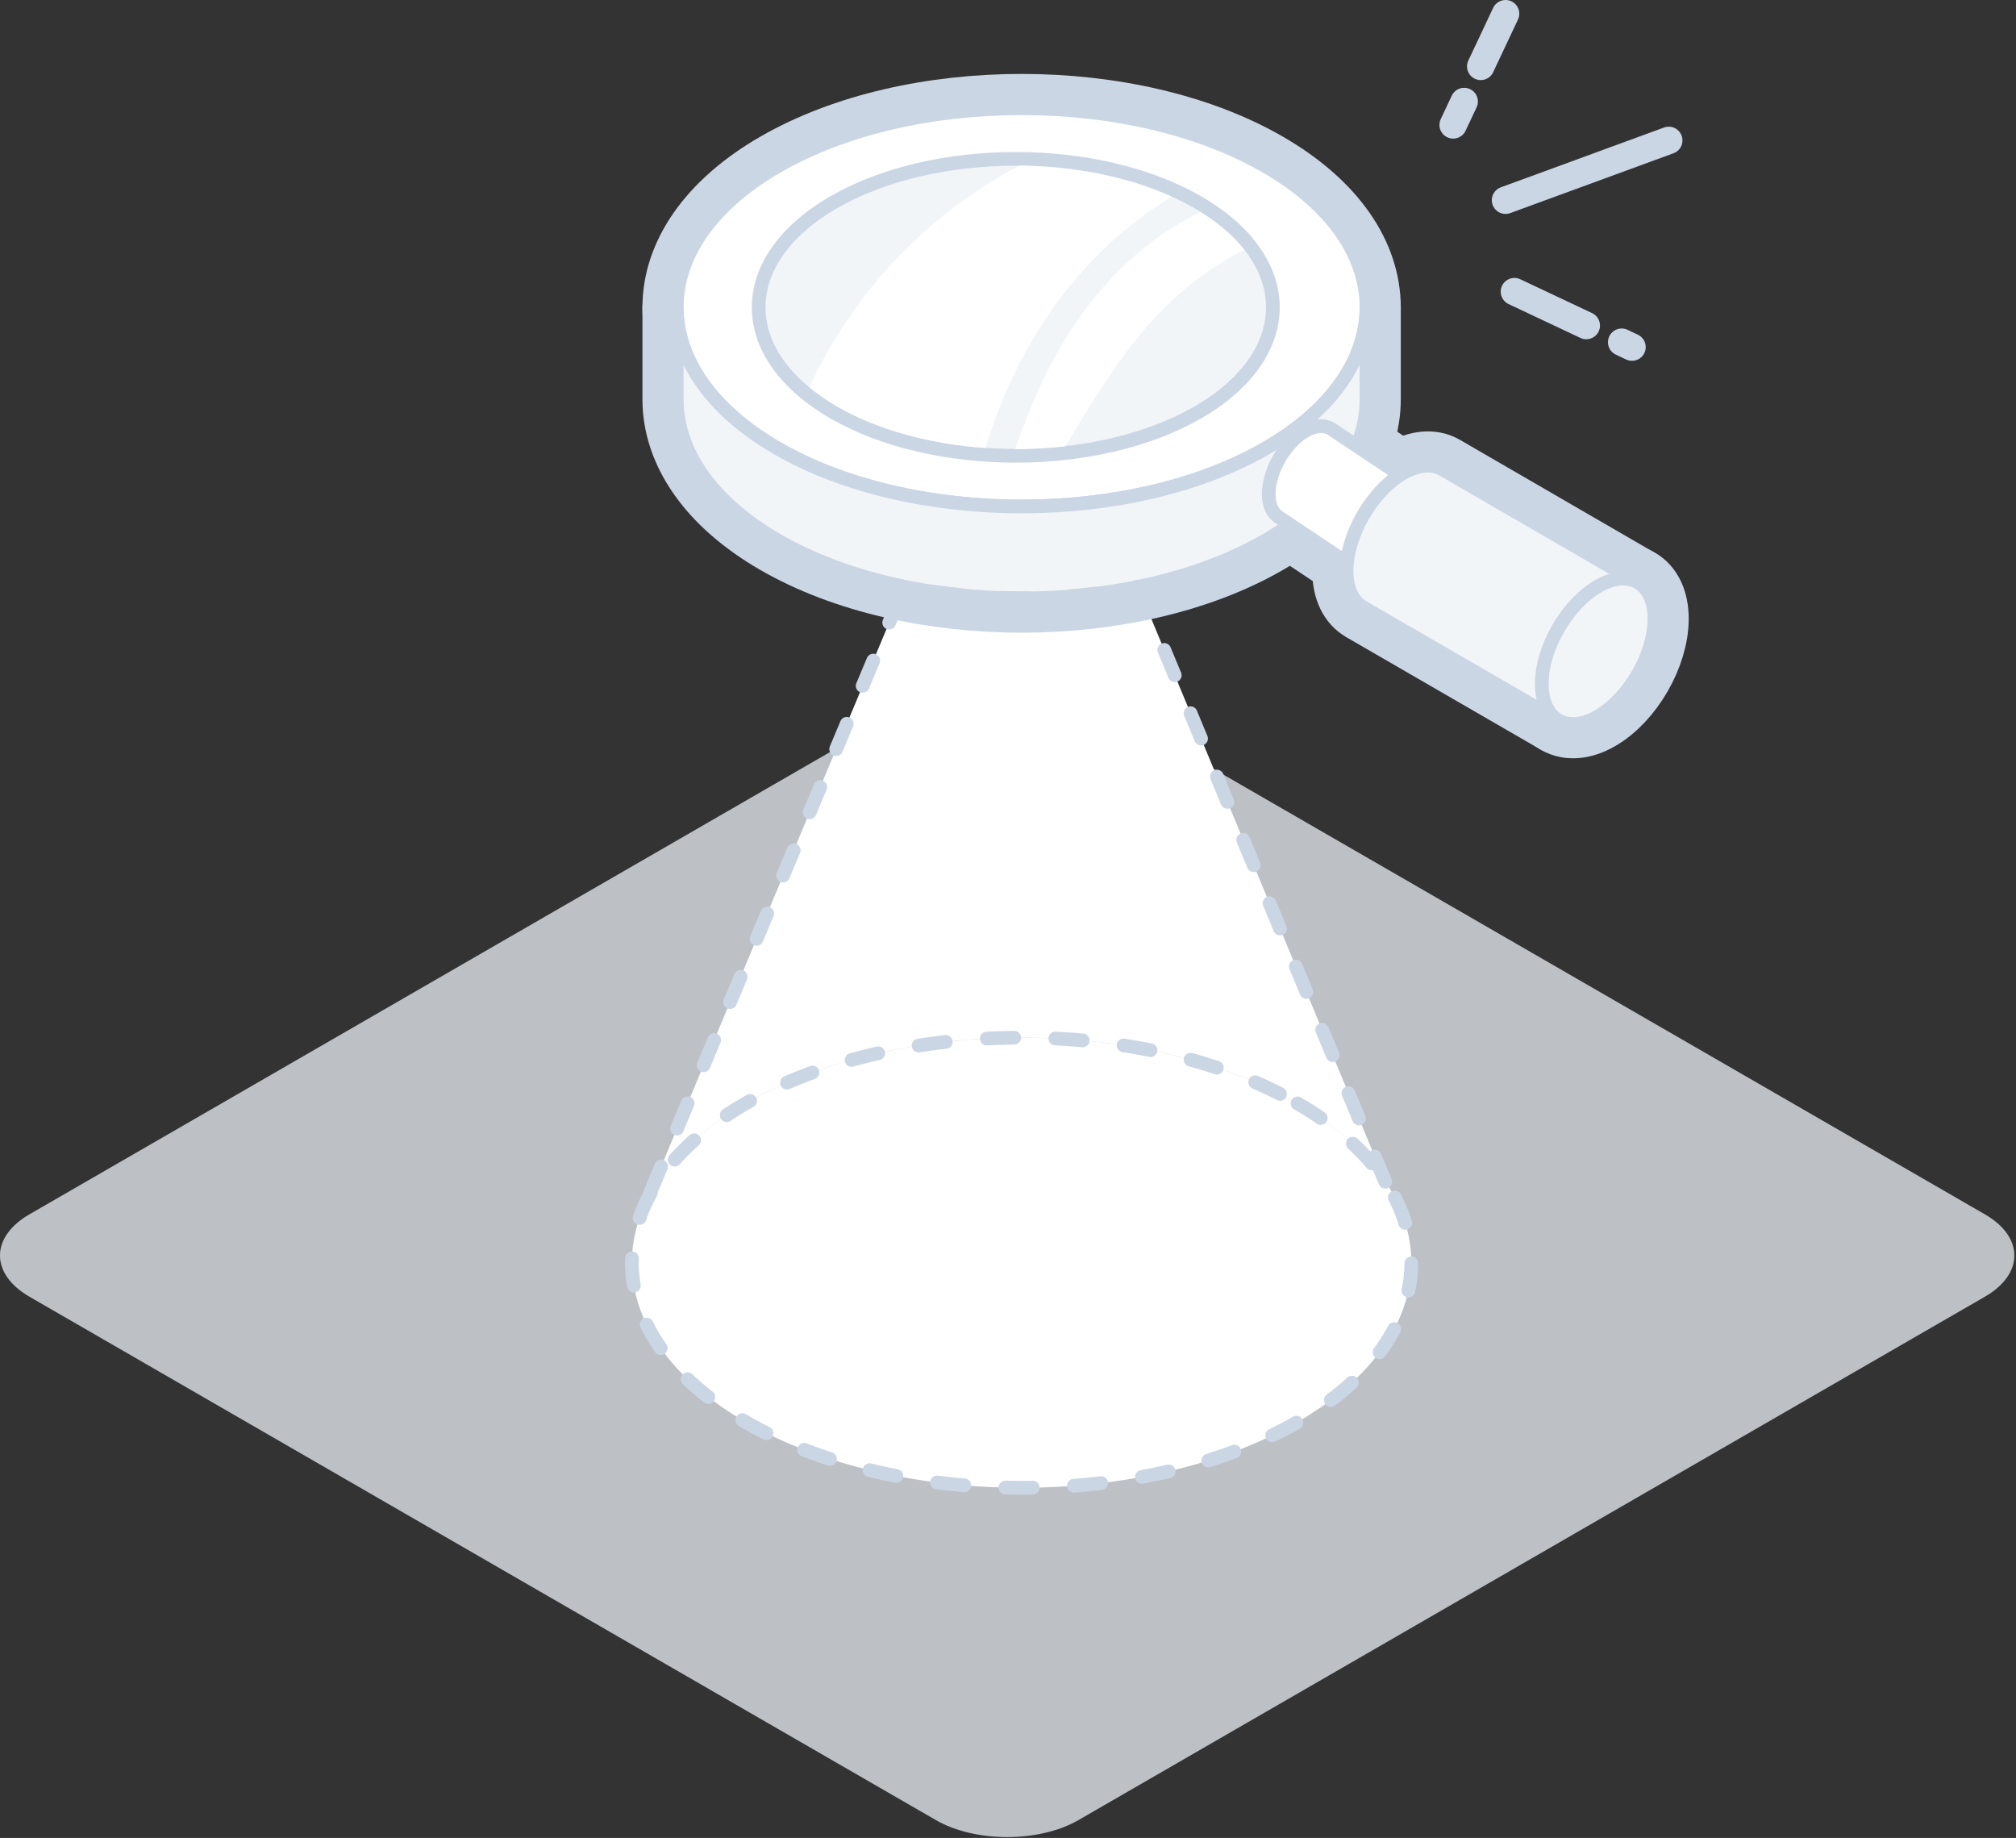 <svg width="147" height="134" viewBox="0 0 147 134" xmlns="http://www.w3.org/2000/svg">
    <rect x="0" y="0" width="147" height="134" fill="#333333" stroke="none"/>
    <g fill="none" fill-rule="evenodd">
        <path d="M2.143 94.537c-2.858-1.65-2.858-4.35 0-6l66.1-38.163c2.858-1.65 7.534-1.65 10.392 0l66.101 38.163c2.858 1.65 2.858 4.35 0 6l-66.1 38.163c-2.859 1.65-7.535 1.65-10.393 0l-66.1-38.162z" fill="#EAF0F6" fill-opacity=".75"/>
        <path d="M94.611 80.446c11.065 6.39 11.065 16.843 0 23.231-11.065 6.39-29.172 6.39-40.238 0-11.065-6.388-11.065-16.842 0-23.23 11.066-6.39 29.173-6.39 40.238 0" fill="#FFF"/>
        <path d="M82.974 42.77c-5.498 1.128-11.537 1.124-17.03-.013L46.688 88.68h.007c1.089-3.023 3.637-5.9 7.679-8.233 11.065-6.39 29.172-6.39 40.237 0 2.902 1.674 5.02 3.632 6.4 5.719L82.975 42.77z" fill="#FFF"/>
        <path d="M92.296 32.687c9.792-5.653 9.792-14.905 0-20.558-9.792-5.653-25.815-5.653-35.607 0-9.792 5.653-9.793 14.905 0 20.558 9.792 5.653 25.815 5.653 35.607 0z" stroke="#CBD6E5" stroke-width="5" stroke-linecap="round" stroke-linejoin="round"/>
        <path d="M87.338 30.07c7.3-4.214 7.3-11.11 0-15.325s-19.244-4.215-26.544 0c-7.3 4.214-7.3 11.111 0 15.325 7.3 4.214 19.244 4.214 26.544 0z" stroke="#CBD6E5" stroke-width="5" stroke-linecap="round" stroke-linejoin="round"/>
        <path d="M92.296 32.687c-9.792 5.653-25.815 5.653-35.607 0-4.896-2.827-7.344-6.553-7.344-10.28v6.703c0 3.726 2.448 7.452 7.344 10.279 9.792 5.653 25.815 5.653 35.607 0 4.896-2.827 7.344-6.553 7.344-10.28v-6.701c0 3.726-2.448 7.452-7.344 10.279z" stroke="#CBD6E5" stroke-width="5" stroke-linecap="round" stroke-linejoin="round"/>
        <path d="M100.274 42.398l3.987-6.33-7.217-4.818-.011-.008-.004-.002v.001c-.481-.273-1.14-.234-1.867.185-1.46.843-2.654 2.912-2.654 4.598 0 .801.275 1.368.715 1.661l-.003.006.056.038.018.011 6.98 4.658z" stroke="#CBD6E5" stroke-width="5" stroke-linecap="round" stroke-linejoin="round"/>
        <path d="M119.293 42.398l-14.095-8.168c-.745-.432-1.772-.374-2.904.28-2.259 1.303-4.107 4.505-4.107 7.113 0 1.32.475 2.241 1.235 2.664l-.002.004 14.179 8.201" stroke="#CBD6E5" stroke-width="5" stroke-linecap="round" stroke-linejoin="round"/>
        <path d="M120.635 45.115c0-2.609-1.848-3.676-4.107-2.37-2.26 1.303-4.108 4.504-4.108 7.113 0 2.608 1.848 3.676 4.108 2.371 2.26-1.304 4.107-4.505 4.107-7.114zM74.333 12.076c-3.027 1.608-5.823 3.647-8.256 6.062-2.93 2.909-5.318 6.35-7.064 10.092.601.496 1.271.97 2.03 1.408 3.03 1.748 6.86 2.749 10.812 3.023 1.165-3.821 2.893-7.457 5.26-10.67 2.245-3.048 5.088-5.688 8.321-7.65-3.252-1.476-7.168-2.232-11.103-2.265z" stroke="#CBD6E5" stroke-width="5" stroke-linecap="round" stroke-linejoin="round"/>
        <path d="M87.55 15.472c-3.979 1.873-7.243 5.108-9.606 8.83-1.669 2.63-2.918 5.49-3.927 8.443 1.232.002 2.462-.07 3.674-.208 1.76-3.001 3.973-6.521 5.967-8.772 1.998-2.255 4.375-4.226 7.071-5.545-.784-.996-1.852-1.922-3.179-2.748z" stroke="#CBD6E5" stroke-width="5" stroke-linecap="round" stroke-linejoin="round"/>
        <path d="M92.296 32.687c9.792-5.653 9.792-14.905 0-20.558-9.792-5.653-25.815-5.653-35.607 0-9.792 5.653-9.793 14.905 0 20.558 9.792 5.653 25.815 5.653 35.607 0" fill="#FFF"/>
        <path d="M92.296 32.687c9.792-5.653 9.792-14.905 0-20.558-9.792-5.653-25.815-5.653-35.607 0-9.792 5.653-9.793 14.905 0 20.558 9.792 5.653 25.815 5.653 35.607 0z" stroke="#CBD6E5" stroke-linecap="round" stroke-linejoin="round"/>
        <path d="M87.338 30.07c7.3-4.214 7.3-11.11 0-15.325s-19.244-4.215-26.544 0c-7.3 4.214-7.3 11.111 0 15.325 7.3 4.214 19.244 4.214 26.544 0" fill="#F2F5F8"/>
        <path d="M87.338 30.07c7.3-4.214 7.3-11.11 0-15.325s-19.244-4.215-26.544 0c-7.3 4.214-7.3 11.111 0 15.325 7.3 4.214 19.244 4.214 26.544 0z" stroke="#CBD6E5"/>
        <path d="M92.296 32.687c-9.792 5.653-25.815 5.653-35.607 0-4.896-2.827-7.344-6.553-7.344-10.28v6.703c0 3.726 2.448 7.452 7.344 10.279 9.792 5.653 25.815 5.653 35.607 0 4.896-2.827 7.344-6.553 7.344-10.28v-6.701c0 3.726-2.448 7.452-7.344 10.279" fill="#F2F5F8"/>
        <path d="M92.296 32.687c-9.792 5.653-25.815 5.653-35.607 0-4.896-2.827-7.344-6.553-7.344-10.28v6.703c0 3.726 2.448 7.452 7.344 10.279 9.792 5.653 25.815 5.653 35.607 0 4.896-2.827 7.344-6.553 7.344-10.28v-6.701c0 3.726-2.448 7.452-7.344 10.279z" stroke="#CBD6E5"/>
        <path d="M100.274 42.398l3.987-6.33-7.217-4.818-.011-.008-.004-.002v.001c-.481-.273-1.14-.234-1.867.185-1.46.843-2.654 2.912-2.654 4.598 0 .801.275 1.368.715 1.661l-.003.006.056.038.018.011 6.98 4.658z" fill="#FFF"/>
        <path d="M100.274 42.398l3.987-6.33-7.217-4.818-.011-.008-.004-.002v.001c-.481-.273-1.14-.234-1.867.185-1.46.843-2.654 2.912-2.654 4.598 0 .801.275 1.368.715 1.661l-.003.006.056.038.018.011 6.98 4.658z" stroke="#CBD6E5" stroke-linecap="round" stroke-linejoin="round"/>
        <path d="M119.293 42.398l-14.095-8.168c-.745-.432-1.772-.374-2.904.28-2.259 1.303-4.107 4.505-4.107 7.113 0 1.32.475 2.241 1.235 2.664l-.002.004 14.179 8.201" fill="#F2F5F8"/>
        <path d="M119.293 42.398l-14.095-8.168c-.745-.432-1.772-.374-2.904.28-2.259 1.303-4.107 4.505-4.107 7.113 0 1.32.475 2.241 1.235 2.664l-.002.004 14.179 8.201" stroke="#CBD6E5"/>
        <path d="M120.635 45.115c0-2.609-1.848-3.676-4.107-2.37-2.26 1.303-4.108 4.504-4.108 7.113 0 2.608 1.848 3.676 4.108 2.371 2.26-1.304 4.107-4.505 4.107-7.114" fill="#F2F5F8"/>
        <path d="M120.635 45.115c0-2.609-1.848-3.676-4.107-2.37-2.26 1.303-4.108 4.504-4.108 7.113 0 2.608 1.848 3.676 4.108 2.371 2.26-1.304 4.107-4.505 4.107-7.114z" stroke="#CBD6E5"/>
        <path d="M74.333 12.076c-3.027 1.608-5.823 3.647-8.256 6.062-2.93 2.909-5.318 6.35-7.064 10.092.601.496 1.271.97 2.03 1.408 3.03 1.748 6.86 2.749 10.812 3.023 1.165-3.821 2.893-7.457 5.26-10.67 2.245-3.048 5.088-5.688 8.321-7.65-3.252-1.476-7.168-2.232-11.103-2.265" fill="#FFF"/>
        <path d="M87.55 15.472c-3.979 1.873-7.243 5.108-9.606 8.83-1.669 2.63-2.918 5.49-3.927 8.443 1.232.002 2.462-.07 3.674-.208 1.76-3.001 3.973-6.521 5.967-8.772 1.998-2.255 4.375-4.226 7.071-5.545-.784-.996-1.852-1.922-3.179-2.748" fill="#FFF"/>
        <path d="M101.012 86.166L82.974 42.77c-5.499 1.127-11.537 1.123-17.031-.014L46.687 88.679h.007" stroke="#CBD6E5" stroke-linecap="round" stroke-linejoin="round" stroke-dasharray="2,3,0,0"/>
        <path d="M94.611 80.446c11.065 6.39 11.065 16.843 0 23.231-11.065 6.39-29.172 6.39-40.238 0-11.065-6.388-11.065-16.842 0-23.23 11.066-6.39 29.173-6.39 40.238 0z" stroke="#CBD6E5" stroke-linecap="round" stroke-linejoin="round" stroke-dasharray="2,3,0,0"/>
        <path d="M121.68 10.236l-11.902 4.361M115.666 23.734l-5.239-2.47M119 25.306l-.753-.356M106.763 7.402l-.803 1.704M109.781 1l-1.81 3.84" stroke="#CBD6E5" stroke-width="2" stroke-linecap="round" stroke-linejoin="round"/>
    </g>
</svg>
